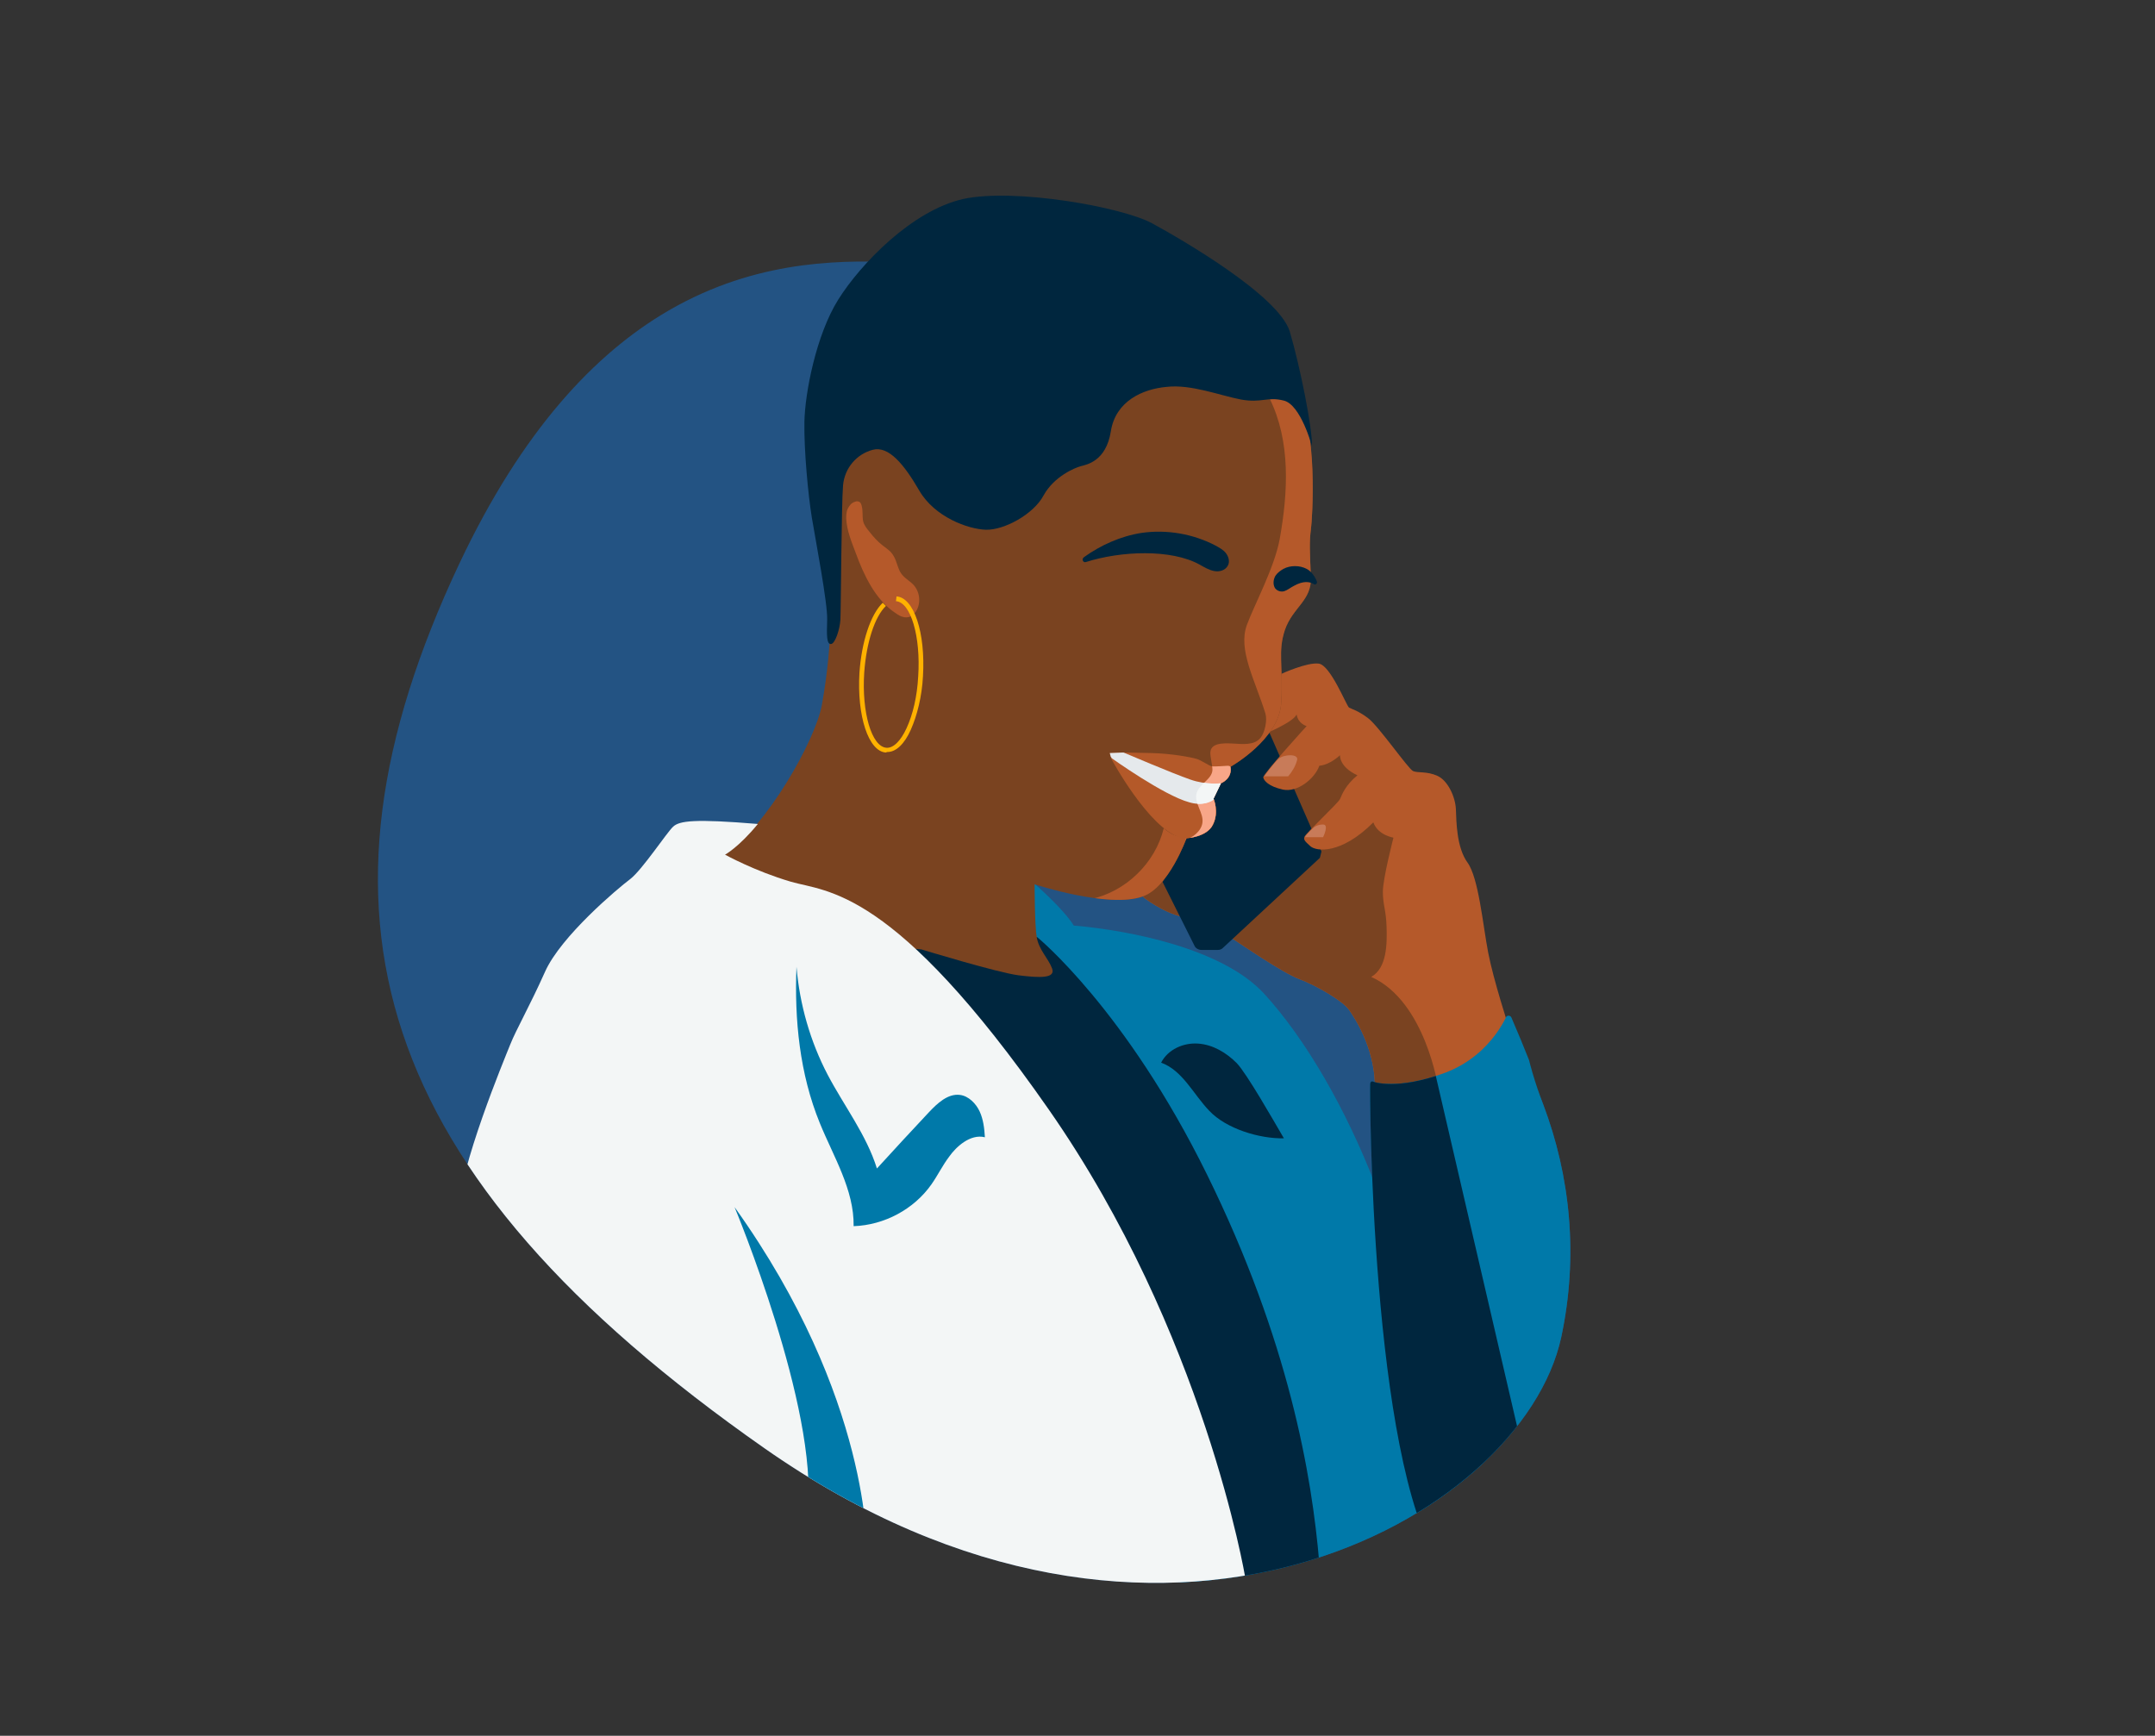 <?xml version="1.0" encoding="utf-8"?>
<!-- Generator: Adobe Illustrator 27.2.0, SVG Export Plug-In . SVG Version: 6.00 Build 0)  -->
<svg version="1.1" id="Layer_1" xmlns="http://www.w3.org/2000/svg" xmlns:xlink="http://www.w3.org/1999/xlink" x="0px" y="0px"
	 viewBox="0 0 407.2 328" style="enable-background:new 0 0 407.2 328;" xml:space="preserve">
<rect x="0" y="0" width="407.2" height="328" fill="#333333" stroke="none"/>
<style type="text/css">
	.st0{clip-path:url(#SVGID_00000083077579276183987880000006272394150844840091_);fill:#235383;}
	.st1{clip-path:url(#SVGID_00000083077579276183987880000006272394150844840091_);}
	.st2{clip-path:url(#SVGID_00000009584748024188384830000018367782525124845744_);fill:#B5592A;}
	.st3{clip-path:url(#SVGID_00000009584748024188384830000018367782525124845744_);fill:#7A4321;}
	.st4{fill:#00263E;}
	.st5{fill:#B5592A;}
	.st6{clip-path:url(#SVGID_00000112605590625255804090000015815737177024213164_);fill:#0079A9;}
	.st7{clip-path:url(#SVGID_00000112605590625255804090000015815737177024213164_);fill:#00263E;}
	.st8{clip-path:url(#SVGID_00000112605590625255804090000015815737177024213164_);}
	.st9{clip-path:url(#SVGID_00000021819199028905128490000006488928292897751954_);fill:#7A4320;}
	.st10{clip-path:url(#SVGID_00000021819199028905128490000006488928292897751954_);fill:#B5592A;}
	.st11{clip-path:url(#SVGID_00000021819199028905128490000006488928292897751954_);}
	.st12{clip-path:url(#SVGID_00000114770198641063174480000011786624292754913715_);fill:#B45929;}
	.st13{clip-path:url(#SVGID_00000114770198641063174480000011786624292754913715_);fill:#F8A688;}
	.st14{clip-path:url(#SVGID_00000114770198641063174480000011786624292754913715_);}
	.st15{clip-path:url(#SVGID_00000103250135614035972740000016767520603953195912_);fill:#E5E9EC;}
	.st16{clip-path:url(#SVGID_00000103250135614035972740000016767520603953195912_);fill:#F3F6F6;}
	.st17{fill:#FFB200;}
	.st18{fill:#F3F6F6;}
	.st19{fill:#0079A9;}
	.st20{fill:#C87B59;}
	.st21{clip-path:url(#SVGID_00000154427629349005065040000007762438589524691884_);fill:#0079A9;}
	.st22{clip-path:url(#SVGID_00000154427629349005065040000007762438589524691884_);fill:#00263E;}
</style>
<g>
	<g>
		<defs>
			<path id="SVGID_1_" d="M192.6,26.5c-20.6,2.5-28.8,22.9-28.8,22.9c-21.8-0.1-53,6.1-77.1,57.3c-30.8,65.5-16.8,114.8,57.8,167
				s143.1,13.2,150.5-21c3.3-15.4,1.7-30.5-3.4-44c-6.3-16.4-5.2-29.3-4.4-46.4c0.9-19.5,1.6-65.3-16.2-90.3
				C258.1,53.9,213.3,24,192.6,26.5z"/>
		</defs>
		<clipPath id="SVGID_00000088838829875662000600000002852661149566653838_">
			<use xlink:href="#SVGID_1_"  style="overflow:visible;"/>
		</clipPath>
		<path style="clip-path:url(#SVGID_00000088838829875662000600000002852661149566653838_);fill:#235383;" d="M175.6,49.9
			c-20.8-1.2-60-4.7-88.9,56.8c-30.8,65.5-16.8,114.8,57.8,167s143.1,13.2,150.5-21c7.4-34.2-9.5-66.6-35.2-84.2
			c-23.9-16.3-13.5-61.4-31.4-86.4C215.5,64,196.4,51.1,175.6,49.9z"/>
		<g style="clip-path:url(#SVGID_00000088838829875662000600000002852661149566653838_);">
			<g>
				<defs>
					<path id="SVGID_00000096777966885924107280000007370509541164144052_" d="M285.1,194.1c0,0-2.9-8.9-3.9-14.1
						c-1-5.2-1.8-14.1-3.9-17s-2.1-7.8-2.2-10.1c-0.1-2.3-1.5-5.4-3.5-6.3c-2-0.9-3.7-0.5-4.6-0.9c-0.9-0.4-6.5-8.5-8.5-10
						c-2-1.5-3.1-1.7-3.6-2c-0.5-0.4-3.5-8-5.7-8.3s-7,1.9-7,1.9L216,169.5c0,0,3.6,2.9,7.6,3.8c4,0.9,8.1,3.3,9.5,4.2
						c1.4,0.9,9.2,6.3,12.4,7.5s8.2,4.1,9.4,5.8c1.2,1.7,4.7,7.1,4.9,14C266.5,209.8,284.6,198.8,285.1,194.1z"/>
				</defs>
				<clipPath id="SVGID_00000148618997974586255310000000654243245327806855_">
					<use xlink:href="#SVGID_00000096777966885924107280000007370509541164144052_"  style="overflow:visible;"/>
				</clipPath>
				<path style="clip-path:url(#SVGID_00000148618997974586255310000000654243245327806855_);fill:#B5592A;" d="M285.1,194.1
					c0,0-2.9-8.9-3.9-14.1c-1-5.2-1.8-14.1-3.9-17s-2.1-7.8-2.2-10.1c-0.1-2.3-1.5-5.4-3.5-6.3c-2-0.9-3.7-0.5-4.6-0.9
					c-0.9-0.4-6.5-8.5-8.5-10c-2-1.5-3.1-1.7-3.6-2c-0.5-0.4-3.5-8-5.7-8.3s-7,1.9-7,1.9L216,169.5c0,0,3.6,2.9,7.6,3.8
					c4,0.9,8.1,3.3,9.5,4.2c1.4,0.9,9.2,6.3,12.4,7.5s8.2,4.1,9.4,5.8c1.2,1.7,4.7,7.1,4.9,14C266.5,209.8,284.6,198.8,285.1,194.1z
					"/>
				<path style="clip-path:url(#SVGID_00000148618997974586255310000000654243245327806855_);fill:#7A4321;" d="M271.8,205.7
					c0,0-2.4-16.5-12.7-21.1c3-1.7,3-6.3,2.9-9.5c-0.1-3.2-0.7-4.1-0.7-6.6c0-2.5,2-10.2,2-10.2l-6.5-13.2l-11.3-11.3h-8.7
					l-25.4,36.2l48.5,36.9L271.8,205.7z"/>
			</g>
			<path class="st4" d="M219.7,166.7l6,12c0.2,0.5,0.8,0.8,1.3,0.8h3.1c0.4,0,0.7-0.1,1-0.4l18.3-17l0.3-1.2l-9.9-22.6l-11.7,4.7
				L219.7,166.7z"/>
			<path class="st5" d="M263.4,158.3c0,0-3-0.4-3.9-2.9c-6.1,6.1-10.8,5.5-11.9,4.5s-1.3-1.2-1.1-1.8c0.2-0.6,6.3-6.3,6.7-7.1
				c0.4-0.9,1-2.6,3.3-4.5c-3.5-1.6-3.3-3.8-3.3-3.8s-1.8,1.8-3.9,2c-0.9,2.5-4.2,5.1-6.9,4.5s-3.6-1.7-3.7-2.3s8.2-9.7,8.2-9.7
				s-1.6-0.4-1.9-2.2c-0.6,1.5-6.3,3.8-6.3,3.8l-3.1-5.2l7.3-5.3l7.5,1.7l7.1,10.2l10.1,17.6L263.4,158.3z"/>
			<g>
				<defs>
					<path id="SVGID_00000058586054882622723990000007283051283945694634_" d="M195.6,167.1c0,0,5.3,4.6,7.3,7.8
						c10.5,0.9,28,4.3,35.9,12.8c7.9,8.6,15.5,21.8,21,36c5.5,14.3,22.3,58.8,22.3,58.8l-33.3,29.2l-24.1-9.1l-59-128.2L195.6,167.1
						z"/>
				</defs>
				<clipPath id="SVGID_00000170987199599735618980000011489753546056203679_">
					<use xlink:href="#SVGID_00000058586054882622723990000007283051283945694634_"  style="overflow:visible;"/>
				</clipPath>
				<path style="clip-path:url(#SVGID_00000170987199599735618980000011489753546056203679_);fill:#0079A9;" d="M195.6,167.1
					c0,0,5.3,4.6,7.3,7.8c10.5,0.9,28,4.3,35.9,12.8c7.9,8.6,15.5,21.8,21,36c5.5,14.3,22.3,58.8,22.3,58.8l-33.3,29.2l-24.1-9.1
					l-59-128.2L195.6,167.1z"/>
				<path style="clip-path:url(#SVGID_00000170987199599735618980000011489753546056203679_);fill:#00263E;" d="M196,177.1
					c0,0,16.7,13.6,32.1,44.9s19.8,56.7,21.2,73.5c1.4,16.8-18.7,7-18.7,7l-67.7-130.8L196,177.1z"/>
				<g style="clip-path:url(#SVGID_00000170987199599735618980000011489753546056203679_);">
					<path class="st4" d="M242.6,215.1c-2.1-3.6-7-12.2-8.9-14.2c-2-2-4.5-3.5-7.3-3.7s-5.7,1.1-7,3.6c4.1,1.5,6.1,6,9.1,9.1
						C231.7,213.3,238,215.2,242.6,215.1"/>
				</g>
			</g>
			<g>
				<defs>
					<path id="SVGID_00000182500472732500209850000010441950986177544888_" d="M232.5,144.9c0,0,9.3-5.2,9.6-12.2
						c0.4-7.1-0.7-9.5,0.7-13.7c1.5-4.3,5.1-5.5,4.9-10s-0.3-6.8,0-8.9c0.3-2.1,1.4-19.5-2.8-25.8s-29.8-10.8-29.8-10.8l-40,4.3
						l-17.5,16.2l-0.8,36.9c0,0-0.3,5.7-1.5,12.3c-1.2,6.6-10.3,22.9-18.5,28.4c4.4,4.6,16,15.9,16,15.9l21.3,1.9
						c0,0,14.4,4.4,18.4,4.9c4,0.5,7,0.6,6.3-1.3c-0.7-1.9-2.5-3.5-2.9-5.9c-0.4-2.3-0.4-10-0.4-10s14,4.6,20.4,2.3
						c4.9-1.6,8.3-11,8.3-11s3.9-0.2,5-2.6c1.2-2.4,0.1-4.9,0.1-4.9l1.4-2.9C230.8,148,232.9,147.1,232.5,144.9z"/>
				</defs>
				<clipPath id="SVGID_00000161611593619617502350000017238128554744365475_">
					<use xlink:href="#SVGID_00000182500472732500209850000010441950986177544888_"  style="overflow:visible;"/>
				</clipPath>
				<path style="clip-path:url(#SVGID_00000161611593619617502350000017238128554744365475_);fill:#7A4320;" d="M232.5,144.9
					c0,0,9.3-5.2,9.6-12.2c0.4-7.1-0.7-9.5,0.7-13.7c1.5-4.3,5.1-5.5,4.9-10s-0.3-6.8,0-8.9c0.3-2.1,1.4-19.5-2.8-25.8
					s-29.8-10.8-29.8-10.8l-40,4.3l-17.5,16.2l-0.8,36.9c0,0-0.3,5.7-1.5,12.3c-1.2,6.6-10.3,22.9-18.5,28.4
					c4.4,4.6,16,15.9,16,15.9l21.3,1.9c0,0,14.4,4.4,18.4,4.9c4,0.5,7,0.6,6.3-1.3c-0.7-1.9-2.5-3.5-2.9-5.9c-0.4-2.3-0.4-10-0.4-10
					s14,4.6,20.4,2.3c4.9-1.6,8.3-11,8.3-11s3.9-0.2,5-2.6c1.2-2.4,0.1-4.9,0.1-4.9l1.4-2.9C230.8,148,232.9,147.1,232.5,144.9z"/>
				<path style="clip-path:url(#SVGID_00000161611593619617502350000017238128554744365475_);fill:#B5592A;" d="M239.9,75.3
					c4,8.1,3.5,17.7,1.9,26.6c-1,5.4-4.8,12.4-6.2,16.2c-1.7,4.7,1.5,10.3,3.5,16.7c0.4,1.3-0.1,3.6-0.9,4.6
					c-1.2,1.5-3.4,1.2-5.3,1.1c-1.9-0.1-4.2-0.1-4.2,1.8c0,0.8,0.4,2.3,0.4,3.2c-0.1,1.8-2.5,2.6-3,4.4c-0.5,1.9,1.4,3.7,1.1,5.6
					c-0.2,1.5-1.7,2.6-3.2,2.7c-1.5,0.1-3-0.7-4.1-1.7c-1.6,6.6-7.2,12-13.8,13.4c-0.9,0.9-1.5,2.1-1.9,3.3
					c-0.2,0.5-0.2,1.1,0.1,1.6c0.2,0.3,0.5,0.4,0.7,0.5c5.5,2.8,12.2,3,17.9,0.7s10.3-7.1,12.4-12.9c0.9-2.7,1.4-5.5,2.7-8
					c1.2-2.3,3.1-4.1,4.8-5.9c7.9-8.4,14-18.8,15.7-30.2c0.4-2.7,0.6-5.4,0.8-8.2c0.5-7.1,0.9-14.2,1.4-21.3c0.3-4.2,0.5-8.8-2-12.3
					c-1.3-1.9-3.4-3.2-5.5-4.3c-3.5-1.7-7.9-2.5-11-0.3"/>
				<g style="clip-path:url(#SVGID_00000161611593619617502350000017238128554744365475_);">
					<defs>
						<path id="SVGID_00000110447401067506937800000006983838131762392472_" d="M232.5,144.9c0,0-0.1-0.2-0.5-0.2s-2.4,0.2-3,0.1
							s-1.9-1.1-2.9-1.4c-1-0.3-4.6-1-8.5-1.1s-5.4-0.1-5.4-0.1l-2.5,0.1l0.3,1.1c0,0,6.9,12.9,13,14.9c6.1,2,8.5-0.6,8.5-0.6
							l2.4-10.7L232.5,144.9z"/>
					</defs>
					<clipPath id="SVGID_00000035510794208019464750000012029063336892164776_">
						<use xlink:href="#SVGID_00000110447401067506937800000006983838131762392472_"  style="overflow:visible;"/>
					</clipPath>
					<path style="clip-path:url(#SVGID_00000035510794208019464750000012029063336892164776_);fill:#B45929;" d="M232.5,144.9
						c0,0-0.1-0.2-0.5-0.2s-2.4,0.2-3,0.1s-1.9-1.1-2.9-1.4c-1-0.3-4.6-1-8.5-1.1s-5.4-0.1-5.4-0.1l-2.5,0.1l0.3,1.1
						c0,0,6.9,12.9,13,14.9c6.1,2,8.5-0.6,8.5-0.6l2.4-10.7L232.5,144.9z"/>
					<path style="clip-path:url(#SVGID_00000035510794208019464750000012029063336892164776_);fill:#F8A688;" d="M239.9,75.3
						c4,8.1,3.5,17.7,1.9,26.6c-1,5.4-4.8,12.4-6.2,16.2c-1.7,4.7,1.5,10.3,3.5,16.7c0.4,1.3-0.1,3.6-0.9,4.6
						c-1.2,1.5-3.4,1.2-5.3,1.1c-1.9-0.1-4.2-0.1-4.2,1.8c0,0.8,0.4,2.3,0.4,3.2c-0.1,1.8-2.5,2.6-3,4.4c-0.5,1.9,1.4,3.7,1.1,5.6
						c-0.2,1.5-1.9,3-3.4,3.1c-1.5,0.1-3.1-0.2-4.2-1.2c-1.6,6.6-6.9,11-13.5,12.4c-0.9,0.9-1.5,2.1-1.9,3.3
						c-0.2,0.5-0.2,1.1,0.1,1.6c0.2,0.3,0.5,0.4,0.7,0.5c5.5,2.8,12.2,3,17.9,0.7s10.3-7.1,12.4-12.9c0.9-2.7,1.4-5.5,2.7-8
						c1.2-2.3,3.1-4.1,4.8-5.9c7.9-8.4,14-18.8,15.7-30.2c0.4-2.7,0.6-5.4,0.8-8.2c0.5-7.1,0.9-14.2,1.4-21.3
						c0.3-4.2,0.5-8.8-2-12.3c-1.3-1.9-3.4-3.2-5.5-4.3c-3.5-1.7-7.9-2.5-11-0.3"/>
					<g style="clip-path:url(#SVGID_00000035510794208019464750000012029063336892164776_);">
						<defs>
							<path id="SVGID_00000063601783796981288450000006386967148396448909_" d="M230.8,148c0,0-2.8,0.4-5.9-0.7
								c-3.2-1.1-12.6-5.1-12.6-5.1l-3.4-0.6l1.2,1.7c0,0,9.8,7,14.6,8.3C229.5,153,231.4,149.1,230.8,148z"/>
						</defs>
						<clipPath id="SVGID_00000057866236493778341060000005593332567411138701_">
							<use xlink:href="#SVGID_00000063601783796981288450000006386967148396448909_"  style="overflow:visible;"/>
						</clipPath>
						<path style="clip-path:url(#SVGID_00000057866236493778341060000005593332567411138701_);fill:#E5E9EC;" d="M230.8,148
							c0,0-2.8,0.4-5.9-0.7c-3.2-1.1-12.6-5.1-12.6-5.1l-3.4-0.6l1.2,1.7c0,0,9.8,7,14.6,8.3C229.5,153,231.4,149.1,230.8,148z"/>
						<path style="clip-path:url(#SVGID_00000057866236493778341060000005593332567411138701_);fill:#F3F6F6;" d="M239.9,75.3
							c4,8.1,3.5,17.7,1.9,26.6c-1,5.4-4.8,12.4-6.2,16.2c-1.7,4.7,1.5,10.3,3.5,16.7c0.4,1.3-0.1,3.6-0.9,4.6
							c-1.2,1.5-3.4,1.2-5.3,1.1c-1.9-0.1-4.2-0.1-4.2,1.8c0,0.8,0.4,2.3,0.4,3.2c-0.1,1.8-2.5,2.6-3,4.4c-0.5,1.9,1.4,3.7,1.1,5.6
							c-0.2,1.5-1.7,2.6-3.2,2.7c-1.5,0.1-3-0.7-4.1-1.7c-1.6,6.6-7.1,12-13.7,13.3c-0.9,0.9-1.5,2.1-1.9,3.3
							c-0.2,0.5-0.2,1.1,0.1,1.6c0.2,0.3,0.5,0.4,0.7,0.5c5.5,2.8,12.2,3,17.9,0.7s10.3-7.1,12.4-12.9c0.9-2.7,1.4-5.5,2.7-8
							c1.2-2.3,3.1-4.1,4.8-5.9c7.9-8.4,14-18.8,15.7-30.2c0.4-2.7,0.6-5.4,0.8-8.2c0.5-7.1,0.9-14.2,1.4-21.3
							c0.3-4.2,0.5-8.8-2-12.3c-1.3-1.9-3.4-3.2-5.5-4.3c-3.5-1.7-7.9-2.5-11-0.3"/>
					</g>
				</g>
			</g>
			<path class="st5" d="M172.5,110.4c1.3,1.3,1.6,3.5,0.6,5.1c-0.3,0.4-0.6,0.8-1.1,1c-0.9,0.4-1.9,0-2.7-0.6
				c-1.9-1.2-3.5-3.1-4.7-5.1s-2.1-4.1-2.9-6.3c-0.8-2.1-1.7-4.3-1.8-6.5c0-0.6,0-1.3,0.3-1.9c0.3-0.6,0.7-1.1,1.4-1.3
				c0.2-0.1,0.5-0.1,0.7,0c0.3,0.1,0.4,0.4,0.5,0.7c0.3,1,0.1,2.1,0.3,3c0.2,0.8,0.7,1.4,1.2,2c0.7,0.9,1.5,1.8,2.4,2.5
				c0.5,0.4,1.1,0.8,1.6,1.3c1,1.1,1.1,2.3,1.7,3.6C170.6,109.1,171.7,109.6,172.5,110.4z"/>
			<g>
				<path class="st4" d="M215.7,100.7c4.8-0.7,9.8,0.2,14,2.4c0.7,0.4,1.5,0.8,2,1.5c0.5,0.7,0.7,1.6,0.3,2.3
					c-0.5,0.9-1.6,1.2-2.6,1c-1-0.2-1.8-0.7-2.7-1.2c-5.4-3-14.9-2.6-21.5-0.5c-0.5,0.2-0.9-0.5-0.4-0.9
					C208,103,211.8,101.3,215.7,100.7z"/>
			</g>
			<g>
				<path class="st4" d="M241,108.8c0.4-0.6,1-1,1.5-1.3c1.3-0.7,3.1-0.7,4.4,0c0.8,0.4,1.5,1.3,1.9,2.3c0.2,0.4-0.2,0.8-0.5,0.6
					c-0.8-0.5-2-0.7-3.8,0.3c-0.6,0.3-1.2,0.8-1.8,1c-0.6,0.2-1.4,0-1.8-0.6C240.5,110.4,240.6,109.5,241,108.8z"/>
			</g>
			<path class="st17" d="M167.7,142.1c1.6,0,3.2-1.5,4.4-4.2c1.2-2.7,2.1-6.3,2.3-10.1c0.5-8.2-1.7-14.9-5-15.1l-0.1,0.9
				c2.8,0.2,4.7,6.7,4.2,14.2c-0.2,3.8-1,7.2-2.2,9.8c-1.1,2.4-2.5,3.8-3.8,3.7c-2.8-0.2-4.7-6.7-4.2-14.2c0.4-5.7,2-10.6,4.1-12.6
				l-0.6-0.6c-2.3,2.2-4,7.4-4.4,13.2c-0.5,8.2,1.7,14.9,5,15.1C167.6,142.1,167.6,142.1,167.7,142.1z"/>
			<path class="st4" d="M247.9,84.3c0,0-2.1-7.8-5.3-8.6c-3.2-0.8-4.1,0.5-8.1-0.2c-4.1-0.8-9.4-2.9-14-2.4
				c-4.6,0.4-9.7,2.7-10.6,8.4s-4.6,6.3-5.7,6.6c-1.1,0.3-5,1.9-7,5.5c-1.9,3.6-7.5,6.6-10.9,6.5s-9.7-2.4-12.6-7.4
				s-5.8-8.5-8.8-7.7s-5.3,3.4-5.6,6.7c-0.3,3.3-0.4,23.6-0.5,25.4s-1,4.6-1.8,4.6s-0.8-1.5-0.7-4.6c0.1-3.1-2.2-15.1-2.9-19.3
				c-0.7-4.3-1.5-12.8-1.4-18.1c0.1-5.4,2.2-16.4,6.4-23.1c4.2-6.7,13.9-16.8,23.6-19c9.7-2.1,30,1.5,35.7,4.6s23.8,13.6,26,20.4
				C245.7,69.4,248,81,247.9,84.3z"/>
			<path class="st18" d="M235.3,298.1c0,0-7.7-46.2-37.1-88.4s-42-41.1-48.8-43.1s-12.4-5.1-12.4-5.1s2.6-1.4,6.2-5.8
				c-12-1-14.8-0.6-16,0.5c-1.2,1.1-5.8,8.1-8.1,9.9c-2.4,1.8-13.1,10.8-16.1,17.5c-3,6.7-5.4,10.8-6.6,13.8
				c-1.2,3-9.5,22.9-9.9,32.1c-0.4,9.2-2.9,64.1,17,75.5C123.2,316.5,244.4,331.1,235.3,298.1z"/>
			<g>
				<path class="st19" d="M186.1,214.9c-0.1-1.7-0.3-3.4-1-4.9c-0.7-1.5-2.1-2.9-3.7-3.1c-2.3-0.3-4.3,1.6-5.9,3.3
					c-3.3,3.5-6.5,7-9.8,10.6c-2-6.4-6.2-11.8-9.3-17.7c-3.3-6.3-5.3-13.3-5.9-20.4c-0.4,10,0.6,20.2,4.4,29.5
					c2.6,6.4,6.5,12.6,6.4,19.5c5.8-0.2,11.4-3.2,14.7-7.9c1.2-1.7,2.1-3.6,3.4-5.3C180.6,216.8,183.3,214.2,186.1,214.9"/>
			</g>
			<path class="st20" d="M246.6,158.2h3.4c0,0,1.2-2.4,0-2.4c-1.2,0-1.8,0.6-1.8,0.6S246.8,157.7,246.6,158.2z"/>
			<path class="st20" d="M243.4,146.7h-4.5c0,0,1.7-2.4,2.7-3.3s3.8-1,3.5,0.2C244.8,144.8,244.1,145.9,243.4,146.7z"/>
			<path class="st19" d="M138.8,228.1c0,0,15.9,38.1,13.8,57.4c11.2,7.8,11.2,7.8,11.2,7.8S164.7,264.3,138.8,228.1z"/>
			<g>
				<defs>
					<path id="SVGID_00000153667094587398232520000003286373336812483980_" d="M285.1,191c0,0-2.8,8.2-12,11.7
						c-9.2,3.4-13.6,1.7-13.6,1.7s-0.5-0.3-0.6,0.4c-0.1,0.8,0.1,70.8,13.1,90.7c3.3,5,6.6,8.4,9.9,10.6c9.9,6.6,19.1,1.9,22.7-7.5
						c1.8-4.8,2.6-14.3,1.6-27.1c-1-12.7-3.6-28.6-8.7-46.2C294.3,214.3,290.2,202.8,285.1,191z"/>
				</defs>
				<clipPath id="SVGID_00000090269763935519446630000012530022666367676836_">
					<use xlink:href="#SVGID_00000153667094587398232520000003286373336812483980_"  style="overflow:visible;"/>
				</clipPath>
				<path style="clip-path:url(#SVGID_00000090269763935519446630000012530022666367676836_);fill:#0079A9;" d="M285.6,192.3
					c-0.2-0.5-0.9-0.5-1.1,0c-1.2,2.4-4.5,7.8-11.5,10.4c-9.2,3.4-13.6,1.7-13.6,1.7s-0.5-0.3-0.6,0.4c-0.1,0.8,0.1,70.8,13.1,90.7
					c3.3,5,6.6,8.4,9.9,10.6c9.9,6.6,19.1,1.9,22.7-7.5c1.8-4.8,2.6-14.3,1.6-27.1c-1-12.7-3.6-28.6-8.7-46.2
					C294.4,214.7,290.5,203.6,285.6,192.3z"/>
				<polygon style="clip-path:url(#SVGID_00000090269763935519446630000012530022666367676836_);fill:#00263E;" points="
					271.3,203.3 298,318.4 269.9,311.7 246.6,239.4 255.9,200 				"/>
			</g>
		</g>
	</g>
</g>
</svg>
